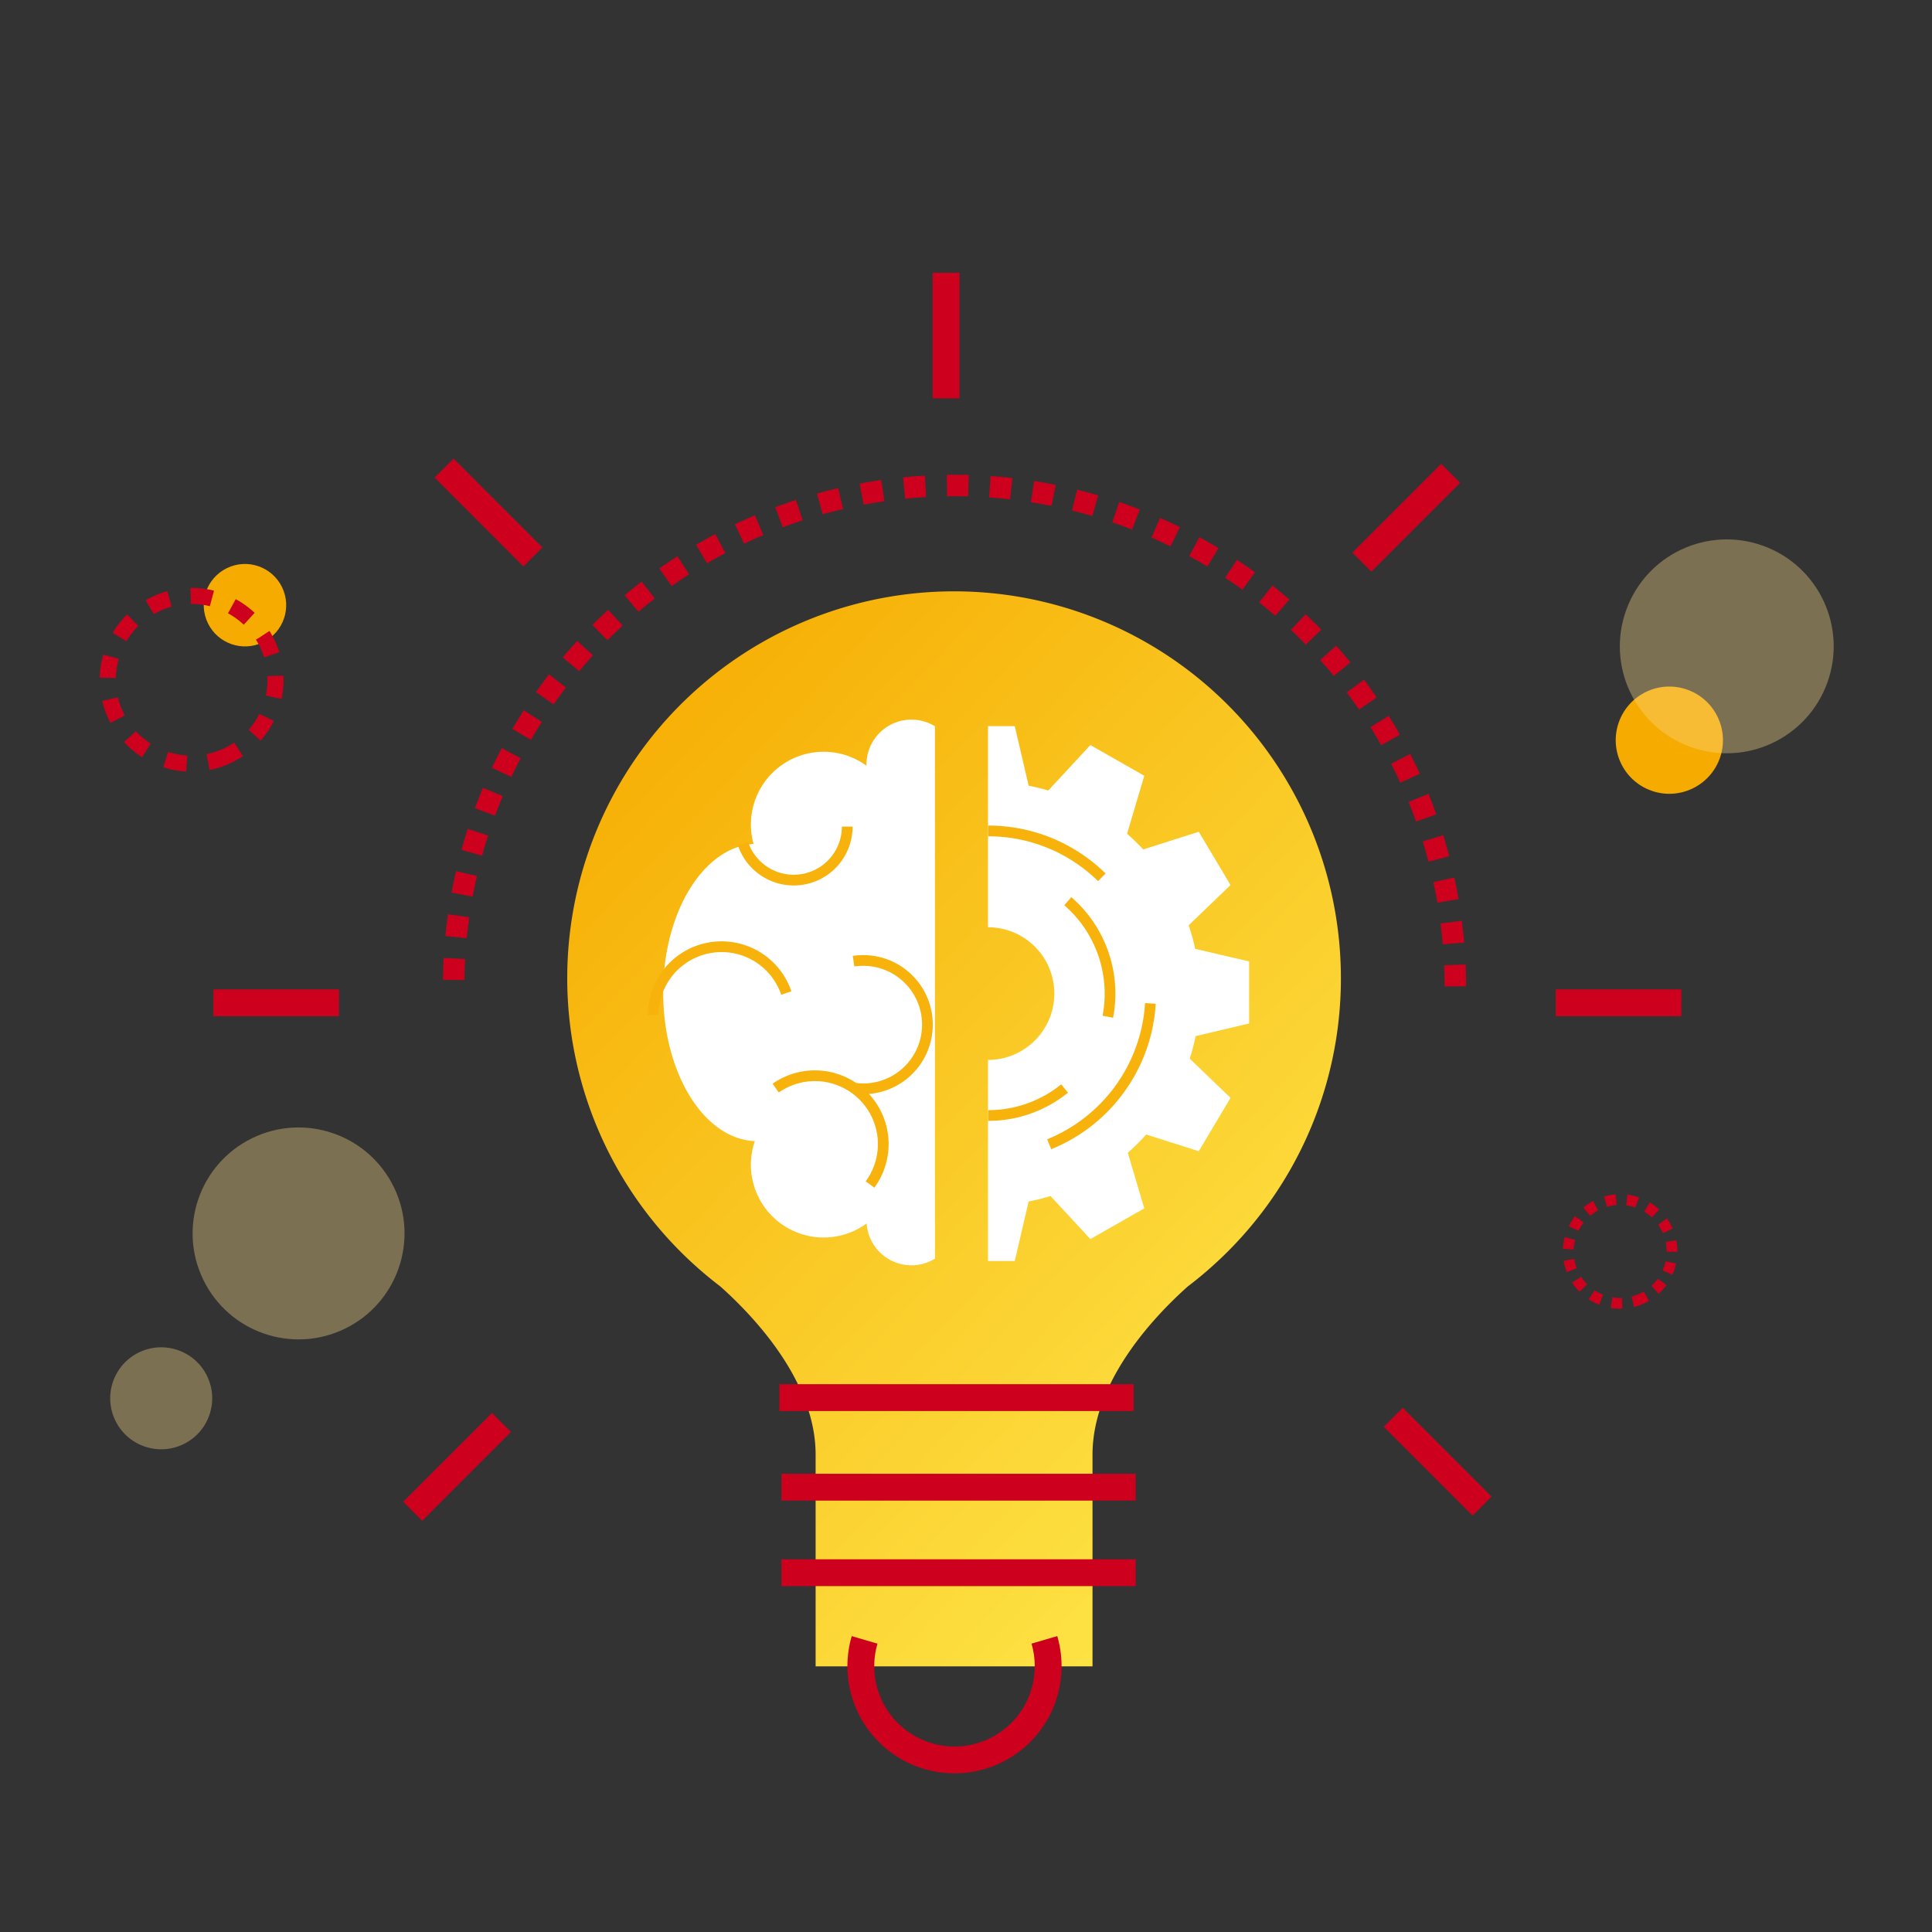 <svg xmlns="http://www.w3.org/2000/svg" xmlns:xlink="http://www.w3.org/1999/xlink" width="360" height="360" viewBox="0 0 360 360">
  <rect x="0" y="0" width="360" height="360" fill="#333333" stroke="none"/>
  <defs>
    <linearGradient id="linear-gradient" y1="0.074" x2="0.891" y2="1.249" gradientUnits="objectBoundingBox">
      <stop offset="0" stop-color="#f6ab00"/>
      <stop offset="1" stop-color="#fff258"/>
    </linearGradient>
  </defs>
  <g id="Group_4330" data-name="Group 4330" transform="translate(14454 532)">
    <rect id="Rectangle_3990" data-name="Rectangle 3990" width="360" height="360" transform="translate(-14454 -532)" fill="none"/>
    <g id="Group_4329" data-name="Group 4329">
      <path id="Path_16296" data-name="Path 16296" d="M231.16,150.33a72.08,72.08,0,1,0-120.04,53.8h0s.015.008.015.015c1.419,1.259,2.883,2.473,4.393,3.619,6.464,5.774,17.755,17.8,17.755,31.336v39.454h51.594V239.1c0-13.543,11.29-25.562,17.754-31.336,1.51-1.146,2.982-2.36,4.393-3.619l.015-.015h0A71.9,71.9,0,0,0,231.16,150.33Z" transform="translate(-14435.304 -500.055)" fill="url(#linear-gradient)"/>
      <line id="Line_827" data-name="Line 827" x2="66.01" transform="translate(-14308.771 -271.576)" fill="none" stroke="#cd001e" stroke-width="5"/>
      <line id="Line_828" data-name="Line 828" x2="66.01" transform="translate(-14308.393 -254.884)" fill="none" stroke="#cd001e" stroke-width="5"/>
      <line id="Line_829" data-name="Line 829" x2="66.01" transform="translate(-14308.393 -238.95)" fill="none" stroke="#cd001e" stroke-width="5"/>
      <path id="Path_16298" data-name="Path 16298" d="M159.706,335.75a17.453,17.453,0,1,0,34.2,4.932,17.608,17.608,0,0,0-.706-4.932" transform="translate(-14452.596 -562.182)" fill="none" stroke="#cd001e" stroke-width="5"/>
      <g id="Group_4017" data-name="Group 4017" transform="translate(-14332.284 -397.906)">
        <path id="Path_16297" data-name="Path 16297" d="M236.128,166.753V155.19l-10.053-2.344a38.56,38.56,0,0,0-1.214-4.386l7.8-7.5-5.918-9.932-10.349,3.293a39,39,0,0,0-3.012-2.914l3.209-10.812-10.046-5.721-7.845,8.467c-1.2-.357-2.413-.653-3.657-.9l-2.587-11.093H187.47v37.474a12.36,12.36,0,1,1,0,24.72v37.474h4.985l2.587-11.093a38.974,38.974,0,0,0,4.074-1.017l7.428,8.02,10.046-5.721-3.073-10.357a40.47,40.47,0,0,0,3.437-3.407l9.788,3.111,5.918-9.932-7.6-7.314a39.311,39.311,0,0,0,1.1-4.2Z" transform="translate(-125.087 -110.136)" fill="#fff"/>
        <path id="Path_16299" data-name="Path 16299" d="M164.038,195.912V111.343h0v-.357a8.38,8.38,0,0,0-12.762,7.14c0,.068.008.137.008.212a13.555,13.555,0,0,0-21.047,14.575c-9.363.584-16.836,12.754-16.836,27.679,0,15.061,7.61,27.307,17.079,27.694a13.555,13.555,0,0,0,20.827,15.342,8.372,8.372,0,0,0,12.732,6.563V195.912Z" transform="translate(-111.542 -109.75)" fill="#fff"/>
        <path id="Path_16300" data-name="Path 16300" d="M208.682,145.722a30.193,30.193,0,0,0-21.192-8.642" transform="translate(-125.09 -116.344)" fill="none" stroke="#f7b30b" stroke-width="2"/>
        <path id="Path_16301" data-name="Path 16301" d="M202.5,205.687a30.311,30.311,0,0,0,18.855-26.237" transform="translate(-128.712 -126.566)" fill="none" stroke="#f7b30b" stroke-width="2"/>
        <path id="Path_16302" data-name="Path 16302" d="M214.528,175.865a22.786,22.786,0,0,0-7.458-21.525" transform="translate(-129.816 -120.508)" fill="none" stroke="#f7b30b" stroke-width="2"/>
        <path id="Path_16303" data-name="Path 16303" d="M187.49,205.37a22.6,22.6,0,0,0,14.257-5.03" transform="translate(-125.09 -131.606)" fill="none" stroke="#f7b30b" stroke-width="2"/>
        <path id="Path_16304" data-name="Path 16304" d="M151.99,184.509a11.958,11.958,0,1,0,0-23.642" transform="translate(-114.657 -115.855)" fill="none" stroke="#f7b30b" stroke-width="2"/>
        <path id="Path_16305" data-name="Path 16305" d="M135.64,139.229a9.97,9.97,0,0,0,19.409-3.209" transform="translate(-118.895 -116.088)" fill="none" stroke="#f7b30b" stroke-width="2"/>
        <path id="Path_16306" data-name="Path 16306" d="M138.373,168.6a12.74,12.74,0,0,0-24.8,4.1" transform="translate(-113.57 -117.655)" fill="none" stroke="#f7b30b" stroke-width="2"/>
        <path id="Path_16307" data-name="Path 16307" d="M144.9,214.853a12.739,12.739,0,0,0-17.58-17.967" transform="translate(-104.498 -128.23)" fill="none" stroke="#f7b30b" stroke-width="2"/>
      </g>
      <path id="Path_16308" data-name="Path 16308" d="M245.65,145.574a93.325,93.325,0,0,0-186.65,0" transform="translate(-14428.471 -493.783)" fill="none" stroke="#cd001e" stroke-width="4" stroke-dasharray="4"/>
      <line id="Line_830" data-name="Line 830" x2="23.399" transform="translate(-14414.236 -345.143)" fill="none" stroke="#cd001e" stroke-width="5"/>
      <line id="Line_831" data-name="Line 831" y2="23.399" transform="translate(-14277.716 -481.176)" fill="none" stroke="#cd001e" stroke-width="5"/>
      <line id="Line_832" data-name="Line 832" x2="23.399" transform="translate(-14164.11 -345.143)" fill="none" stroke="#cd001e" stroke-width="5"/>
      <line id="Line_833" data-name="Line 833" x2="16.548" y2="16.556" transform="translate(-14371.254 -444.78)" fill="none" stroke="#cd001e" stroke-width="5"/>
      <line id="Line_834" data-name="Line 834" x2="16.548" y2="16.548" transform="translate(-14194.392 -267.911)" fill="none" stroke="#cd001e" stroke-width="5"/>
      <line id="Line_835" data-name="Line 835" x1="16.548" y2="16.548" transform="translate(-14200.24 -443.801)" fill="none" stroke="#cd001e" stroke-width="5"/>
      <line id="Line_836" data-name="Line 836" x1="16.548" y2="16.548" transform="translate(-14377.103 -266.94)" fill="none" stroke="#cd001e" stroke-width="5"/>
      <circle id="Ellipse_326" data-name="Ellipse 326" cx="9.989" cy="9.989" r="9.989" transform="translate(-14130.141 -400.048) rotate(110)" fill="#f6ab00"/>
      <ellipse id="Ellipse_327" data-name="Ellipse 327" cx="7.681" cy="7.681" rx="7.681" ry="7.681" transform="matrix(0.438, 0.899, -0.899, 0.438, -14404.813, -429.502)" fill="#f6ab00"/>
      <circle id="Ellipse_328" data-name="Ellipse 328" cx="19.922" cy="19.922" r="19.922" transform="translate(-14106.707 -423.47) rotate(110)" fill="#fad88a" opacity="0.369"/>
      <ellipse id="Ellipse_329" data-name="Ellipse 329" cx="19.741" cy="19.74" rx="19.741" ry="19.74" transform="matrix(0.438, 0.899, -0.899, 0.438, -14389.267, -328.562)" fill="#fad88a" opacity="0.369"/>
      <ellipse id="Ellipse_330" data-name="Ellipse 330" cx="9.501" cy="9.501" rx="9.501" ry="9.501" transform="matrix(0.438, 0.899, -0.899, 0.438, -14419.581, -284.15)" fill="#fad88a" opacity="0.369"/>
      <circle id="Ellipse_331" data-name="Ellipse 331" cx="15.627" cy="15.627" r="15.627" transform="matrix(0.438, 0.899, -0.899, 0.438, -14411.086, -426.222)" fill="none" stroke="#cd001e" stroke-width="3" stroke-dasharray="4"/>
      <ellipse id="Ellipse_332" data-name="Ellipse 332" cx="9.667" cy="9.667" rx="9.667" ry="9.667" transform="matrix(0.438, 0.899, -0.899, 0.438, -14147.656, -311.737)" fill="none" stroke="#cd001e" stroke-width="2" stroke-dasharray="2"/>
    </g>
  </g>
</svg>
